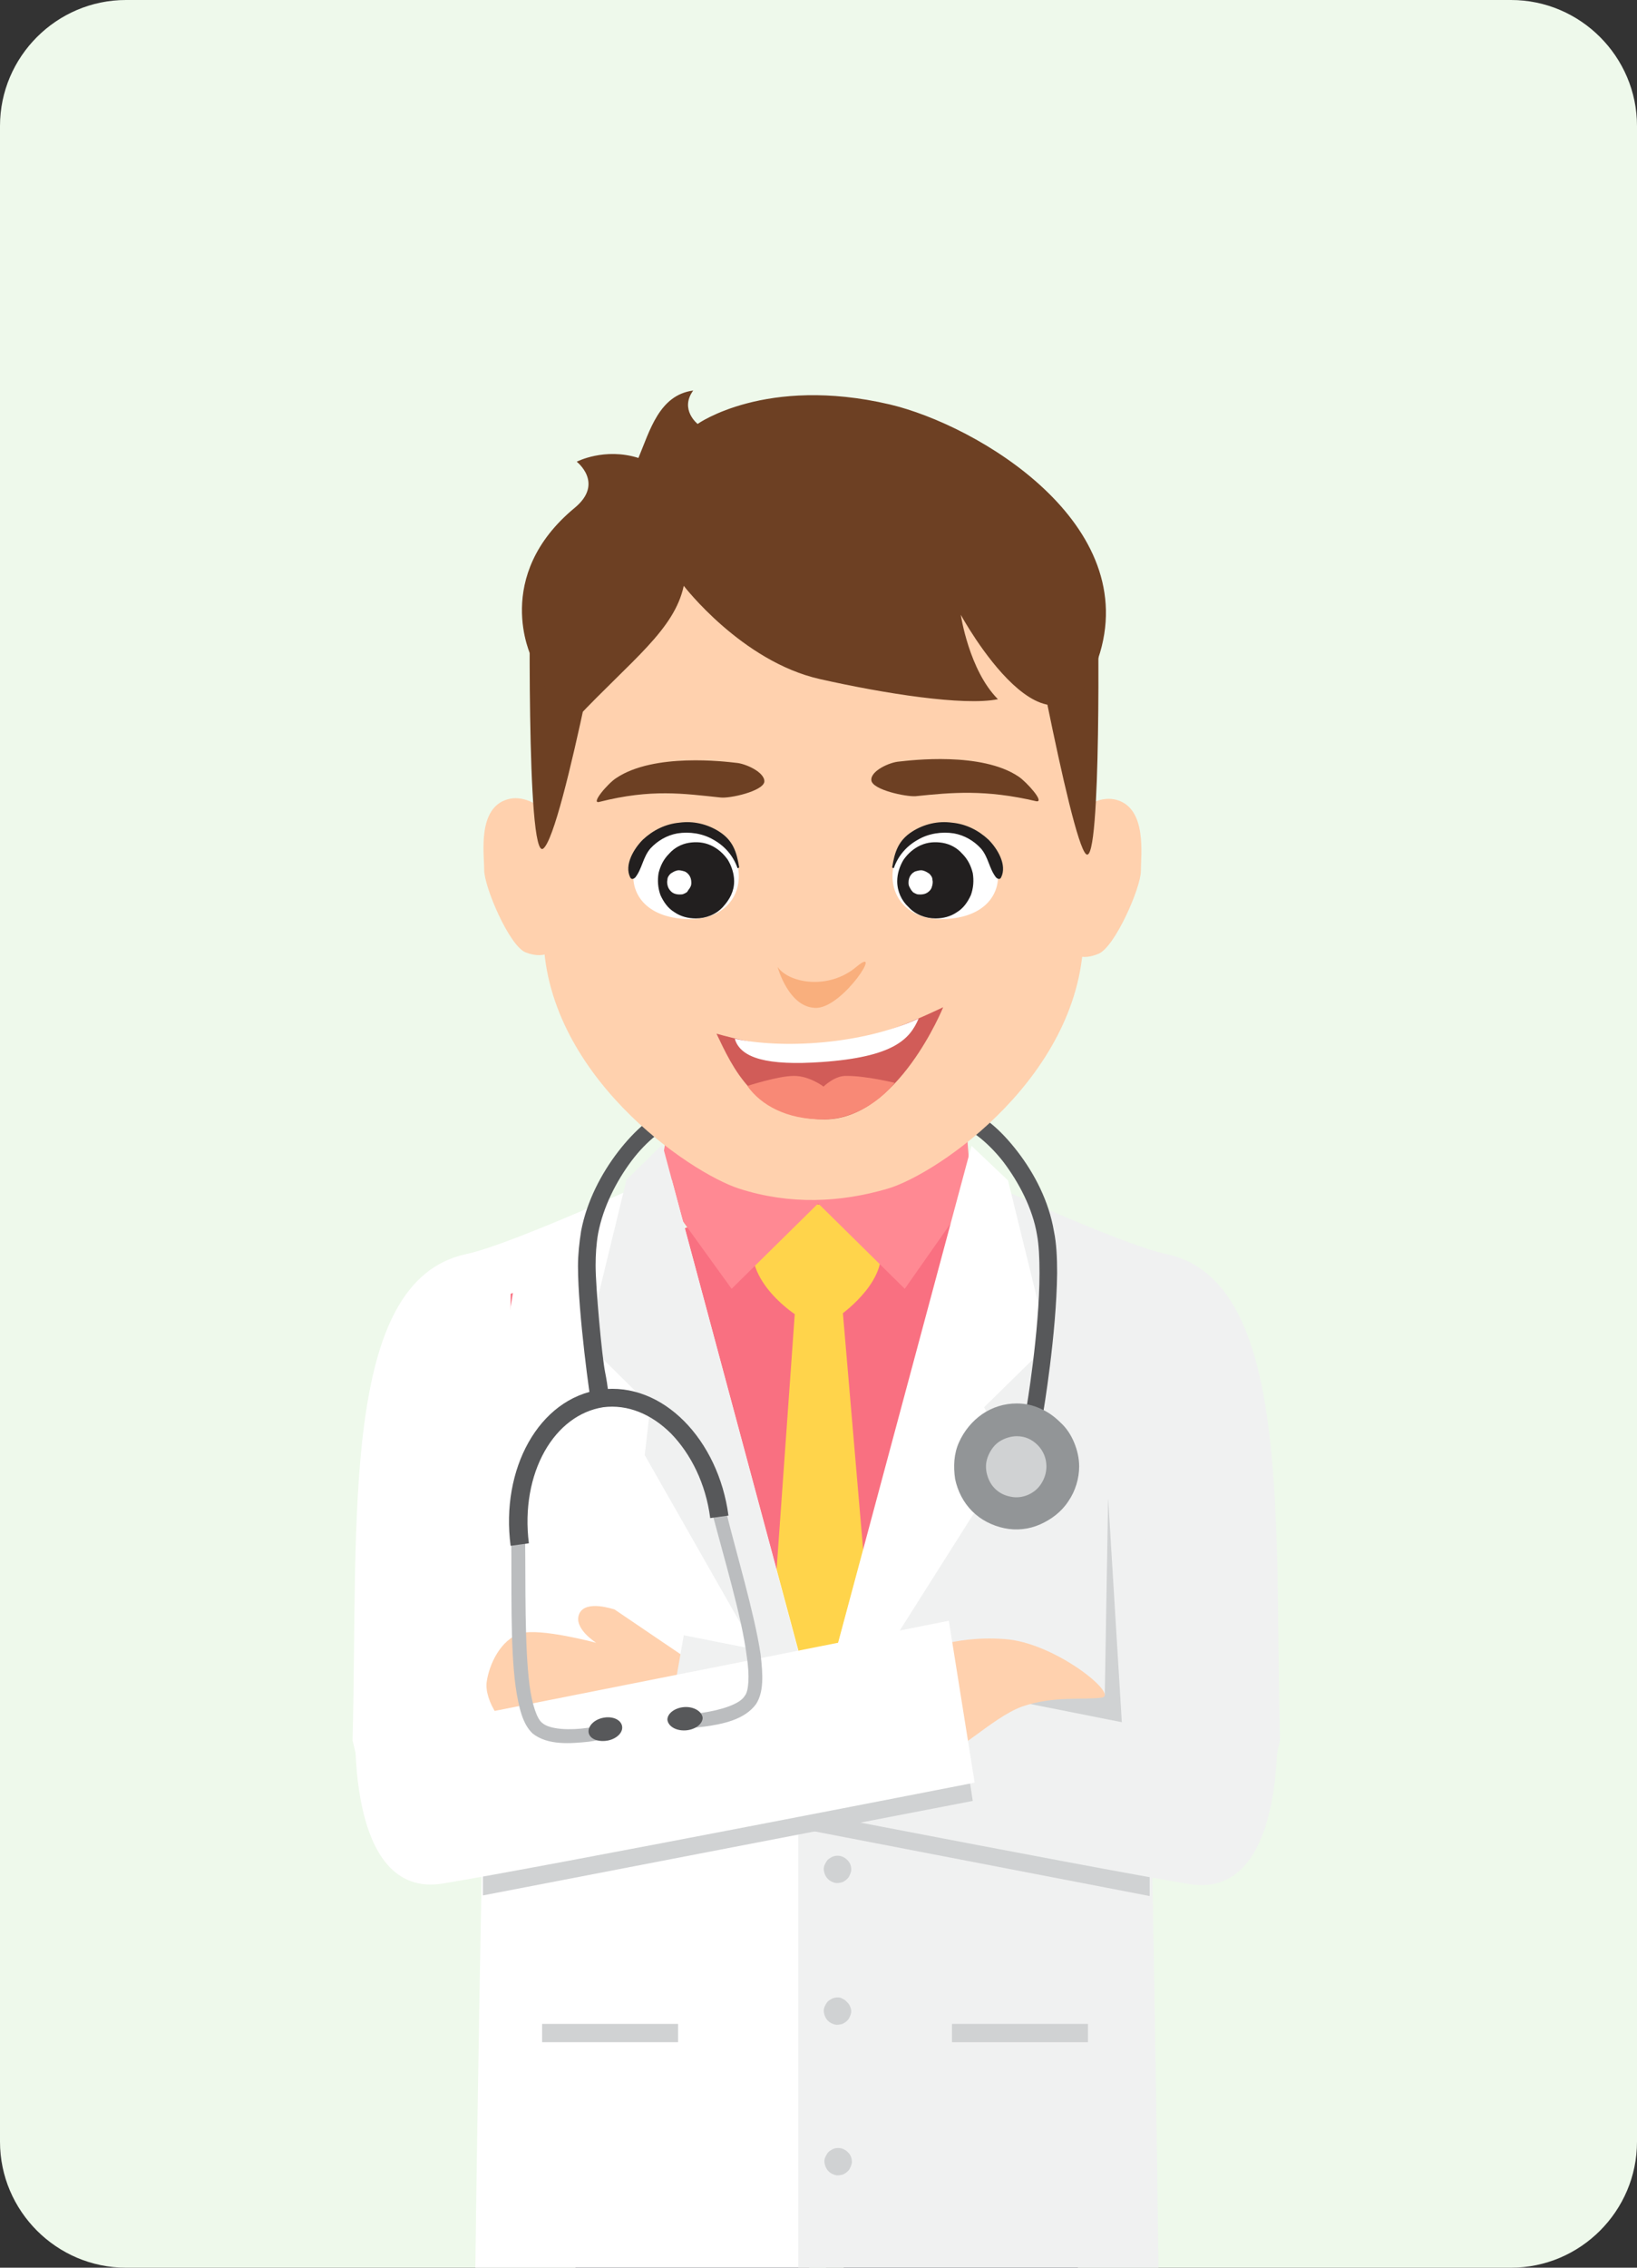 <?xml version="1.0" encoding="UTF-8"?> <svg xmlns="http://www.w3.org/2000/svg" xmlns:xlink="http://www.w3.org/1999/xlink" id="Слой_1" x="0px" y="0px" viewBox="0 0 260 360" style="enable-background:new 0 0 260 360;" xml:space="preserve"><rect x="0" y="0" width="260" height="360" fill="#333333" stroke="none"/> <style type="text/css"> .st0{fill:#EEF9EB;} .st1{clip-path:url(#SVGID_2_);} .st2{fill:#FFFFFF;} .st3{fill:#E6E6E7;} .st4{fill:#343444;} .st5{fill:#F0F1F1;} .st6{fill:#F97081;} .st7{fill:#FFD44B;} .st8{fill:#FF8993;} .st9{fill:#D0D2D3;} .st10{fill:#FFD1AE;} .st11{fill:#BBBDBF;} .st12{fill:#57585A;} .st13{fill:#929597;} .st14{fill:#6D4023;} .st15{fill:#221F1F;} .st16{fill:#D15C58;} .st17{fill:#F88976;} .st18{fill:#F9AF7D;} .st19{fill:#CFF6D1;} </style> <path class="st0" d="M20,0h220c11,0,20,9,20,20v320c0,11-9,20-20,20H20c-11,0-20-9-20-20V20C0,9,9,0,20,0z"></path> <g> <defs> <rect id="SVGID_1_" x="56" y="62" width="147.3" height="298"></rect> </defs> <clipPath id="SVGID_2_"> <use xlink:href="#SVGID_1_" style="overflow:visible;"></use> </clipPath> <g class="st1"> <path class="st2" d="M86.8,288.2l-2.6,0.1C85.6,289.1,86.8,288.2,86.8,288.2z"></path> <path class="st2" d="M74,199.1c-20,4.3-17.1,42.2-18,77.2l3.1,13.1l25.1-1.1c-1.8-1-3.6-5-2.5-18.1c2-22.8,1.4-31.9,1.4-31.9 l22.8-52C105.9,186.2,81.6,197.5,74,199.1z"></path> <path class="st3" d="M80,273.8l2.8-0.7l-0.6-35.3L80,273.8z"></path> <path class="st4" d="M91.5,345.2L91.4,360h37.1l0.5-15.9L91.5,345.2z"></path> <path class="st4" d="M133.5,345.2l0.5,14.8h37.2l-0.1-13.6L133.5,345.2z"></path> <path class="st5" d="M178.9,288.2l-0.9,0C178,288.2,178.5,289.1,178.9,288.2z"></path> <path class="st5" d="M185.3,199.1c-7.6-1.6-31.9-12.9-31.9-12.9l22.8,52c0,0,0.5,9.1,2.5,31.9c1.1,12.9,0.8,17,0.2,18.1l21.3,1.2 l3.1-13.1C202.4,241.4,205.2,203.4,185.3,199.1z"></path> <path class="st6" d="M114.3,192.9l-33.2,12.5L81,326l97.1,0l0-120.6l-31.4-16.9L114.3,192.9z"></path> <path class="st7" d="M126.3,207.6l-5.1,71.7l9.2,16.2L140,280l-6.2-72.4L126.3,207.6z"></path> <path class="st7" d="M129.9,191.2c0,0-7.5,0.2-9.4,3.5c-4.1,7.5,5.7,13.9,5.7,13.9h7.5c0,0,8.1-5.8,5.8-11.5 C137.8,192.6,129.9,191.2,129.9,191.2z"></path> <path class="st8" d="M104.5,188.4l11.7,16.2l14.2-14l-23.7-15.5L104.5,188.4z"></path> <path class="st8" d="M129.5,190.6l14.2,14l10.6-15.1l-1.1-14.4L129.5,190.6z"></path> <path class="st2" d="M106.7,187.3l-24.1,10.9l-4.7,29.2c0,0-1.8,83.2-2.4,132.6h55.7l1.6-75.7L106.7,187.3z"></path> <path class="st5" d="M99.5,187.3l-6.3,25.9l10.1,10l-0.9,7.8l30.3,53.2l-27.5-102.5L99.5,187.3z"></path> <path class="st9" d="M86.1,324.2l21.6,0v-2.9l-21.6,0V324.2z"></path> <path class="st5" d="M177.1,198.3L153,187.4l-26.2,96.9l0,75.7h57.2c-0.6-49.4-2.3-132.5-2.3-132.5L177.1,198.3z"></path> <path class="st2" d="M160.1,187.4l-5.8-5.5l-27.5,102.4l33.6-53.1l-4.1-7.8l10.2-10L160.1,187.4z"></path> <path class="st9" d="M133,294.6c-0.4,0-0.8,0.1-1.2,0.4c-0.4,0.2-0.6,0.6-0.8,1c-0.2,0.4-0.2,0.8-0.1,1.2c0.1,0.4,0.3,0.8,0.6,1.1 s0.7,0.5,1.1,0.6c0.4,0.1,0.8,0,1.2-0.1c0.4-0.2,0.7-0.4,1-0.8c0.2-0.4,0.4-0.8,0.4-1.2c0-0.6-0.2-1.1-0.6-1.5 C134.1,294.8,133.6,294.6,133,294.6L133,294.6z"></path> <path class="st9" d="M133,317.1c-0.4,0-0.8,0.1-1.2,0.4c-0.4,0.2-0.6,0.6-0.8,1s-0.2,0.8-0.1,1.2c0.1,0.4,0.3,0.8,0.6,1.1 s0.7,0.5,1.1,0.6s0.8,0,1.2-0.1c0.4-0.2,0.7-0.4,1-0.8c0.2-0.4,0.4-0.8,0.4-1.2c0-0.3-0.1-0.6-0.2-0.8c-0.1-0.3-0.3-0.5-0.5-0.7 c-0.2-0.2-0.4-0.4-0.7-0.5C133.5,317.1,133.3,317.1,133,317.1L133,317.1z"></path> <path class="st9" d="M133.1,341c-0.4,0-0.8,0.1-1.2,0.4c-0.4,0.2-0.6,0.6-0.8,1c-0.2,0.4-0.2,0.8-0.1,1.2c0.1,0.4,0.3,0.8,0.6,1.1 c0.3,0.3,0.7,0.5,1.1,0.6c0.4,0.1,0.8,0,1.2-0.1c0.4-0.2,0.7-0.4,1-0.8c0.2-0.4,0.4-0.8,0.4-1.2c0-0.6-0.2-1.1-0.6-1.5 C134.2,341.2,133.7,341,133.1,341L133.1,341z"></path> <path class="st9" d="M151.2,324.2l21.6,0l0-2.9l-21.6,0V324.2z"></path> <path class="st9" d="M104.8,286l77.8,15v-6.6l-76.7-15.5L104.8,286z"></path> <path class="st9" d="M138.3,263.4l0.6,7.9l38.9,5.1l-0.2-7L138.3,263.4z"></path> <path class="st9" d="M175.4,273.1l2.8,0.7l-2.2-36L175.4,273.1z"></path> <path class="st10" d="M92,256.2c-1,2.3,2.7,4.6,2.7,4.6s-8.9-2.4-12-1.5c-3.2,1-5,4.9-5.4,7.7c-0.4,2.8,2.4,7.9,7.2,9.7 c4.9,1.7,19.7,3.9,21.1,2.2c1.4-1.7,3.8-15.4,3.8-15.4l-11.8-8C97.5,255.5,93,253.9,92,256.2z"></path> <path class="st5" d="M182.7,274.3l-74.1-14.7l-4.1,23.5c0,0,68.5,13.4,84.4,16c15.9,2.6,13.9-26.5,13.9-26.5L182.7,274.3z"></path> <path class="st9" d="M76.7,294.3v6.6l77.8-15l-1.1-7.2L76.7,294.3z"></path> <path class="st10" d="M159.5,260.2c-8.7-0.6-13.7,2.3-13.7,2.3s2.4,13.7,3.8,15.4c1.4,1.7,7.9-5.3,12.8-7c4.9-1.7,9.6-1,12.6-1.4 C177.8,269.1,167.5,260.7,159.5,260.2z"></path> <path class="st2" d="M76.6,272l-20.1,0.5c0,0-2,29.2,13.9,26.5c15.9-2.6,84.4-16,84.4-16l-4.1-25.7L76.6,272z"></path> <path class="st11" d="M93.3,274.3c-2.7,0.4-6,0.3-7.2-0.8c-0.8-0.6-1.6-2.9-2-6c-0.8-6.3-0.6-15.9-0.7-23.4l-2.2,0 c0.1,7.5-0.2,17.1,0.7,23.7c0.5,3.3,1.1,5.9,2.7,7.4c2.4,1.9,6,1.6,8.9,1.3c1.4-0.2,2.8-0.5,4.2-0.8l-0.6-2.1 C95.9,273.9,94.6,274.2,93.3,274.3L93.3,274.3z"></path> <path class="st12" d="M95.8,272.7c-1.5,0.3-2.5,1.4-2.3,2.4c0.2,1,1.6,1.5,3.1,1.2C98,276,99,275,98.8,274 C98.6,273,97.3,272.4,95.8,272.7z"></path> <path class="st11" d="M115.2,239.5l-2.1,0.6c1.9,7.3,4.7,16.5,5.5,22.8c0.5,3.2,0.3,5.6-0.3,6.3c-0.8,1.4-4,2.3-6.7,2.7 c-1.3,0.2-2.6,0.3-4,0.3v2.2c1.4,0,2.8-0.1,4.3-0.3c2.9-0.4,6.4-1.1,8.2-3.6c1.2-1.9,1.1-4.5,0.7-7.9 C119.8,256,117,246.8,115.2,239.5z"></path> <path class="st12" d="M108.7,271c-1.5,0.1-2.7,1-2.7,2c0.1,1,1.3,1.8,2.9,1.7c1.5-0.1,2.7-1,2.7-2 C111.5,271.7,110.2,270.9,108.7,271z"></path> <path class="st12" d="M95.4,220.6c-9.9,1.4-15.9,12.7-14.3,24.8L84,245c-0.7-5.5,0.3-10.7,2.5-14.6c2.2-3.9,5.5-6.4,9.3-7 c3.9-0.5,7.7,1.1,10.8,4.2c3.1,3.2,5.5,7.9,6.2,13.4l2.9-0.4C114.1,228.6,105.3,219.3,95.4,220.6z"></path> <path class="st12" d="M98.2,182.8c-2.7,3.5-5,7.9-5.9,12.6c-0.3,1.9-0.5,3.8-0.5,5.6c0,7.5,2,21.7,2.1,21.7l2.8-0.8 c0,0-0.1-1.6-0.6-4.1c-0.5-2.5-1.5-13.4-1.5-16.9c0-1.7,0.1-3.4,0.4-5.1c0.8-4.2,2.9-8.3,5.3-11.5c2.4-3.2,5.3-5.4,6.9-5.7 l-0.7-2.7C103.9,176.8,100.9,179.3,98.2,182.8z"></path> <path class="st12" d="M161.6,182.8c-2.7-3.5-5.6-6-8.4-6.7l-0.7,2.7c1.6,0.4,4.5,2.6,6.9,5.7c2.4,3.2,4.6,7.3,5.3,11.5 c0.3,1.6,0.4,3.7,0.4,6.1c0,9.3-2.1,21.6-2.1,21.6l2.7,0.5c0,0,2.1-12.4,2.2-22.1c0-2.4-0.1-4.7-0.5-6.6 C166.6,190.7,164.3,186.3,161.6,182.8z"></path> <path class="st13" d="M161.5,222.8c-2,0-3.9,0.6-5.5,1.7c-1.6,1.1-2.9,2.7-3.7,4.5c-0.8,1.8-0.9,3.8-0.6,5.8 c0.4,1.9,1.3,3.7,2.7,5.1c1.4,1.4,3.2,2.3,5.1,2.7c1.9,0.4,3.9,0.2,5.7-0.6c1.8-0.8,3.4-2,4.5-3.7c1.1-1.6,1.7-3.6,1.7-5.5 c0-1.3-0.3-2.6-0.8-3.8c-0.5-1.2-1.2-2.3-2.2-3.2c-0.9-0.9-2-1.7-3.2-2.2C164.1,223.1,162.9,222.8,161.5,222.8L161.5,222.8z"></path> <path class="st9" d="M161.5,228c-0.9,0-1.9,0.3-2.7,0.8c-0.8,0.5-1.4,1.3-1.8,2.2c-0.4,0.9-0.5,1.8-0.3,2.8 c0.2,0.9,0.6,1.8,1.3,2.5c0.7,0.7,1.5,1.1,2.5,1.3c0.9,0.2,1.9,0.1,2.8-0.3c0.9-0.4,1.6-1,2.1-1.8c0.5-0.8,0.8-1.7,0.8-2.7 c0-1.3-0.5-2.5-1.4-3.4S162.8,228,161.5,228L161.5,228z"></path> <path class="st10" d="M80.6,126.9c-4.8,1.4-3.7,8.6-3.7,11.2c0,2.7,4,12.1,6.6,13.1c6.8,2.6,6.8-7.3,6.8-7.3v-11.5 C90.3,132.5,85.3,125.5,80.6,126.9z"></path> <path class="st10" d="M177.4,127c-4.8-1.4-9.7,5.6-9.7,5.6v11.5c0,0,0,10.2,6.8,7.3c2.6-1.1,6.7-10.5,6.7-13.1 S182.2,128.4,177.4,127z"></path> <path class="st10" d="M141,76.5h-23.6c-17.2,0-31.1,18.2-31.1,40.6l0,30.9c0,22.5,23.3,38.2,31.1,40.7c8.1,2.6,16.1,2.2,23.6,0 c8.1-2.4,31.1-18.2,31.1-40.6l0-30.9C172.1,94.7,158.2,76.5,141,76.5z"></path> <path class="st14" d="M86.3,134.7c3.2-2.6,11.1-45.8,11.5-48.1L84.2,91C84.2,91,83.5,137,86.3,134.7z"></path> <path class="st14" d="M162,89.3c0,0,8,44.2,10.5,46.3c2.5,2.1,1.9-39.5,1.9-39.5L162,89.3z"></path> <path class="st2" d="M109.2,131.3c2.7,0,6.7,1.6,7.8,5.5c1.4,4.7-1.5,9.3-7.8,9.1c-6.8-0.2-9.2-4.3-8.5-8 C101.5,133.9,104.4,131.4,109.2,131.3z"></path> <path class="st15" d="M117.1,137.7c-0.7-1.9-2-3.4-3.8-4.4c-1.7-1-3.8-1.3-5.7-1c-1.7,0.3-3.2,1.2-4.3,2.4 c-1.2,1.4-1.3,3.2-2.4,4.6c-0.2,0.2-0.6,0.4-0.8,0c-1-2,0.6-4.6,2-6c1.6-1.5,3.6-2.5,5.8-2.7c2.2-0.3,4.4,0.2,6.3,1.4 c2.2,1.4,2.8,3.2,3.2,5.7C117.3,137.8,117.1,137.9,117.1,137.7L117.1,137.7z"></path> <path class="st15" d="M116.6,139.9c0-1.2-0.4-2.4-1-3.4c-0.7-1-1.6-1.8-2.7-2.3c-1.1-0.5-2.3-0.6-3.5-0.4 c-1.2,0.2-2.3,0.8-3.1,1.7c-0.9,0.9-1.4,1.9-1.7,3.1c-0.2,1.2-0.1,2.4,0.3,3.5c0.5,1.1,1.2,2.1,2.2,2.7c1,0.7,2.2,1,3.4,1 c1.6,0,3.2-0.6,4.3-1.8S116.6,141.5,116.6,139.9z"></path> <path class="st2" d="M109.8,140.1c0-0.4-0.1-0.8-0.3-1.1c-0.2-0.3-0.5-0.6-0.9-0.7c-0.4-0.1-0.7-0.2-1.1-0.1 c-0.4,0.1-0.7,0.3-1,0.5c-0.3,0.3-0.5,0.6-0.5,1c-0.1,0.4,0,0.8,0.1,1.1s0.4,0.7,0.7,0.9c0.3,0.2,0.7,0.3,1.1,0.3 c0.3,0,0.5,0,0.7-0.1c0.2-0.1,0.5-0.2,0.6-0.4s0.3-0.4,0.4-0.6C109.8,140.6,109.8,140.3,109.8,140.1L109.8,140.1z"></path> <path class="st14" d="M161.8,123.3c-5.9-4-17.2-2.6-19-2.4c-1.5,0.1-4.6,1.5-4.4,3c0.2,1.5,5.5,2.6,7,2.5 c5.8-0.6,11.1-1.1,19.2,0.8C166,127.4,163,124.1,161.8,123.3z"></path> <path class="st14" d="M116.9,121.1c-1.7-0.2-13-1.6-19,2.4c-1.3,0.8-4.2,4.2-2.7,3.8c8.3-2.1,13.4-1.3,19.2-0.7 c1.5,0.2,6.8-1,7-2.5C121.5,122.6,118.4,121.2,116.9,121.1z"></path> <path class="st16" d="M113.8,164.1c2.5,5.2,6.1,13.6,17.2,13.6c11.6,0,18.8-17.8,18.8-17.8C135.1,166.9,126.8,167.7,113.8,164.1z"></path> <path class="st2" d="M116.7,164.9c0.9,3.1,5.2,4.3,13.8,3.7c11.4-0.8,14-3.6,15.4-6.9C136.7,165.9,124.1,166.5,116.7,164.9z"></path> <path class="st17" d="M130.8,172.5c0,0-2.2-1.7-4.7-1.7s-7.4,1.6-7.4,1.6c2.2,3.1,6.3,5.3,11.9,5.3c7.2,0,11.5-5.8,11.5-5.8 s-4.5-1.1-7.6-1.1C132.6,170.7,130.8,172.5,130.8,172.5z"></path> <path class="st18" d="M136,153.5c-4.4,3.7-10.7,2.6-12.5,0c0,0,1.8,6.7,6.3,6.5C134.1,159.7,140.4,149.8,136,153.5z"></path> <path class="st14" d="M141.3,64.2c-19.7-4.6-30.5,3.1-30.5,3.1s-2.9-2.3-0.7-5.3c-5.4,0.7-6.9,6.4-8.7,10.7 c-5.4-1.7-9.8,0.6-9.8,0.6s4.4,3.4-0.3,7.3c-13.2,10.9-6.9,23.7-6.9,23.7s4.9,12.1,7.2,9.7c8.7-9.2,15.5-14,17-21 c0,0,9.2,12,21.6,14.8c10.2,2.3,22.9,4.3,28.3,3.2c-4.6-4.6-5.9-13.4-5.9-13.4s14.7,27,21.8,7C181.7,83.2,155.3,67.5,141.3,64.2z"></path> <path class="st2" d="M149.9,131.3c-2.7,0-6.7,1.6-7.8,5.5c-1.4,4.7,1.5,9.3,7.8,9.1c6.8-0.2,9.2-4.3,8.5-8 C157.6,133.9,154.6,131.4,149.9,131.3z"></path> <path class="st15" d="M142,137.7c0.7-1.9,2-3.4,3.8-4.4c1.7-1,3.8-1.3,5.7-1c1.7,0.3,3.2,1.2,4.3,2.4c1.2,1.4,1.3,3.2,2.4,4.6 c0.2,0.2,0.6,0.4,0.8,0c1-2-0.6-4.6-2-6c-1.6-1.5-3.6-2.5-5.8-2.7c-2.2-0.3-4.4,0.2-6.3,1.4c-2.2,1.4-2.8,3.2-3.2,5.7 C141.8,137.8,142,137.9,142,137.7L142,137.7z"></path> <path class="st15" d="M142.5,139.9c0-1.2,0.4-2.4,1-3.4c0.7-1,1.6-1.8,2.7-2.3c1.1-0.5,2.3-0.6,3.5-0.4c1.2,0.2,2.3,0.8,3.1,1.7 c0.9,0.9,1.4,1.9,1.7,3.1c0.2,1.2,0.1,2.4-0.3,3.5c-0.5,1.1-1.2,2.1-2.2,2.7c-1,0.7-2.2,1-3.4,1c-1.6,0-3.2-0.6-4.3-1.8 C143.2,143,142.5,141.5,142.5,139.9z"></path> <path class="st2" d="M144.3,140.1c0-0.4,0.1-0.8,0.3-1.1c0.2-0.3,0.5-0.6,0.9-0.7c0.4-0.1,0.7-0.2,1.1-0.1c0.4,0.1,0.7,0.3,1,0.5 c0.3,0.3,0.5,0.6,0.5,1c0.1,0.4,0,0.8-0.1,1.1c-0.1,0.4-0.4,0.7-0.7,0.9c-0.3,0.2-0.7,0.3-1.1,0.3c-0.3,0-0.5,0-0.7-0.1 c-0.2-0.1-0.5-0.2-0.6-0.4c-0.2-0.2-0.3-0.4-0.4-0.6C144.3,140.6,144.3,140.3,144.3,140.1L144.3,140.1z"></path> </g> </g> <path class="st19" d="M40.5,25h65c8,0,14.5,6.5,14.5,14.5v0c0,8-6.5,14.5-14.5,14.5h-65c-8,0-14.5-6.5-14.5-14.5v0 C26,31.5,32.5,25,40.5,25z"></path> <path d="M39.9,43c-0.2,0-0.3-0.1-0.4-0.2c-0.1-0.1-0.2-0.3-0.2-0.4v-8.1c0-0.2,0.1-0.3,0.2-0.4c0.1-0.1,0.3-0.2,0.4-0.2 c0.2,0,0.3,0.1,0.4,0.2c0.1,0.1,0.2,0.3,0.2,0.4v3.4h5.6v-3.4c0-0.2,0.1-0.3,0.2-0.4c0.1-0.1,0.3-0.2,0.4-0.2c0.2,0,0.3,0.1,0.4,0.2 c0.1,0.1,0.2,0.3,0.2,0.4v8.1c0,0.2-0.1,0.3-0.2,0.4S46.9,43,46.7,43c-0.2,0-0.3-0.1-0.4-0.2c-0.1-0.1-0.2-0.3-0.2-0.4v-3.6h-5.6 v3.6c0,0.2-0.1,0.3-0.2,0.4C40.2,43,40.1,43,39.9,43z M53.3,43.1c-0.7,0-1.3-0.1-1.8-0.4c-0.5-0.3-0.9-0.7-1.2-1.2 c-0.3-0.5-0.4-1.1-0.4-1.7c0-0.7,0.1-1.2,0.4-1.7c0.3-0.5,0.7-0.9,1.2-1.2c0.5-0.3,1-0.4,1.7-0.4c0.6,0,1.2,0.1,1.6,0.4 c0.4,0.3,0.8,0.7,1,1.1c0.2,0.5,0.4,1,0.4,1.7c0,0.2-0.1,0.3-0.2,0.4c-0.1,0.1-0.2,0.1-0.4,0.1h-4.8v-1h4.8L55,39.5 c0-0.4-0.1-0.8-0.2-1.1c-0.2-0.3-0.4-0.6-0.6-0.8c-0.3-0.2-0.6-0.3-1-0.3c-0.5,0-0.8,0.1-1.2,0.3c-0.3,0.2-0.6,0.5-0.7,0.8 c-0.2,0.3-0.3,0.7-0.3,1.2c0,0.4,0.1,0.8,0.3,1.2c0.2,0.3,0.5,0.6,0.8,0.8c0.4,0.2,0.8,0.3,1.2,0.3c0.2,0,0.5,0,0.8-0.1 c0.3-0.1,0.5-0.2,0.6-0.3c0.1-0.1,0.2-0.1,0.4-0.1c0.1,0,0.3,0,0.4,0.1c0.1,0.1,0.2,0.3,0.2,0.4c0,0.1-0.1,0.3-0.2,0.4 c-0.3,0.2-0.6,0.4-1,0.5C54,43,53.6,43.1,53.3,43.1z M62.2,43.1V42c0.4,0,0.8-0.1,1.1-0.3c0.3-0.2,0.6-0.5,0.7-0.8 c0.2-0.3,0.3-0.7,0.3-1.2c0-0.4-0.1-0.8-0.3-1.2c-0.2-0.3-0.4-0.6-0.7-0.8c-0.3-0.2-0.7-0.3-1.1-0.3v-1.1c0.6,0,1.2,0.1,1.7,0.4 c0.5,0.3,0.9,0.7,1.2,1.2c0.3,0.5,0.4,1.1,0.4,1.7c0,0.6-0.1,1.2-0.4,1.7c-0.3,0.5-0.7,0.9-1.2,1.2C63.4,42.9,62.8,43.1,62.2,43.1z M60.9,43.1c-0.6,0-1.2-0.2-1.7-0.4c-0.5-0.3-0.9-0.7-1.2-1.2c-0.3-0.5-0.4-1.1-0.4-1.7c0-0.6,0.1-1.2,0.4-1.7 c0.3-0.5,0.7-0.9,1.2-1.2c0.5-0.3,1.1-0.4,1.7-0.4v1.1c-0.4,0-0.8,0.1-1.1,0.3c-0.3,0.2-0.6,0.5-0.8,0.8c-0.2,0.3-0.3,0.7-0.3,1.2 c0,0.4,0.1,0.8,0.3,1.2c0.2,0.3,0.4,0.6,0.8,0.8s0.7,0.3,1.1,0.3V43.1z M61.6,45.8c-0.2,0-0.3-0.1-0.4-0.2c-0.1-0.1-0.2-0.3-0.2-0.4 v-11c0-0.2,0.1-0.3,0.2-0.4c0.1-0.1,0.3-0.2,0.4-0.2c0.2,0,0.3,0.1,0.4,0.2c0.1,0.1,0.2,0.3,0.2,0.4v11c0,0.2-0.1,0.3-0.2,0.4 C61.9,45.8,61.7,45.8,61.6,45.8z M68.5,45.8c-0.2,0-0.3-0.1-0.4-0.2c-0.1-0.1-0.2-0.3-0.2-0.4v-5.5c0-0.6,0.2-1.2,0.4-1.7 c0.3-0.5,0.7-0.9,1.2-1.2c0.5-0.3,1.1-0.4,1.7-0.4c0.6,0,1.2,0.1,1.7,0.4c0.5,0.3,0.9,0.7,1.2,1.2c0.3,0.5,0.4,1.1,0.4,1.7 s-0.1,1.2-0.4,1.7c-0.3,0.5-0.6,0.9-1.1,1.2c-0.5,0.3-1,0.4-1.6,0.4c-0.5,0-0.9-0.1-1.3-0.3c-0.4-0.2-0.7-0.5-1-0.8v3.2 c0,0.2-0.1,0.3-0.2,0.4C68.8,45.8,68.7,45.8,68.5,45.8z M71.2,42c0.4,0,0.8-0.1,1.1-0.3c0.3-0.2,0.6-0.5,0.8-0.8 c0.2-0.3,0.3-0.7,0.3-1.2c0-0.4-0.1-0.8-0.3-1.2c-0.2-0.3-0.4-0.6-0.8-0.8c-0.3-0.2-0.7-0.3-1.1-0.3c-0.4,0-0.8,0.1-1.1,0.3 c-0.3,0.2-0.6,0.5-0.8,0.8c-0.2,0.3-0.3,0.7-0.3,1.2c0,0.4,0.1,0.8,0.3,1.2c0.2,0.3,0.4,0.6,0.8,0.8C70.4,41.9,70.8,42,71.2,42z M79.9,43.1c-0.6,0-1.2-0.1-1.7-0.4c-0.5-0.3-0.9-0.7-1.2-1.2c-0.3-0.5-0.4-1.1-0.4-1.7c0-0.7,0.1-1.2,0.4-1.7 c0.3-0.5,0.7-0.9,1.2-1.2c0.5-0.3,1.1-0.4,1.7-0.4c0.6,0,1.2,0.1,1.7,0.4c0.5,0.3,0.9,0.7,1.2,1.2c0.3,0.5,0.4,1.1,0.4,1.7 c0,0.6-0.1,1.2-0.4,1.7c-0.3,0.5-0.7,0.9-1.2,1.2C81.1,42.9,80.5,43.1,79.9,43.1z M79.9,42c0.4,0,0.8-0.1,1.1-0.3 c0.3-0.2,0.6-0.5,0.7-0.8c0.2-0.3,0.3-0.7,0.3-1.2c0-0.4-0.1-0.8-0.3-1.2c-0.2-0.3-0.4-0.6-0.7-0.8c-0.3-0.2-0.7-0.3-1.1-0.3 s-0.8,0.1-1.1,0.3c-0.3,0.2-0.6,0.5-0.8,0.8c-0.2,0.3-0.3,0.7-0.3,1.2c0,0.4,0.1,0.8,0.3,1.2c0.2,0.3,0.4,0.6,0.8,0.8 C79.1,41.9,79.5,42,79.9,42z M88.1,36.5c0.1,0,0.2,0,0.3,0.1s0.2,0.2,0.2,0.3l2.5,5.4c0.1,0.2,0.1,0.3,0,0.4 c-0.1,0.1-0.2,0.2-0.3,0.3C90.7,43,90.5,43,90.4,43c-0.1,0-0.2-0.1-0.3-0.3l-2.3-5.1h0.6l-2.3,5.1C86,42.9,85.9,43,85.8,43 c-0.1,0-0.3,0-0.5-0.1c-0.2-0.1-0.3-0.2-0.3-0.3c-0.1-0.1,0-0.3,0-0.4l2.5-5.4C87.6,36.6,87.8,36.5,88.1,36.5z M96.2,43.1 c-0.6,0-1.2-0.1-1.7-0.4c-0.5-0.3-0.9-0.7-1.2-1.2c-0.3-0.5-0.4-1.1-0.4-1.7c0-0.7,0.1-1.2,0.4-1.7c0.3-0.5,0.7-0.9,1.2-1.2 c0.5-0.3,1.1-0.4,1.7-0.4c0.6,0,1.2,0.1,1.7,0.4c0.5,0.3,0.9,0.7,1.2,1.2c0.3,0.5,0.4,1.1,0.4,1.7c0,0.6-0.1,1.2-0.4,1.7 c-0.3,0.5-0.7,0.9-1.2,1.2C97.5,42.9,96.9,43.1,96.2,43.1z M96.2,42c0.4,0,0.8-0.1,1.1-0.3c0.3-0.2,0.6-0.5,0.7-0.8 c0.2-0.3,0.3-0.7,0.3-1.2c0-0.4-0.1-0.8-0.3-1.2c-0.2-0.3-0.4-0.6-0.7-0.8c-0.3-0.2-0.7-0.3-1.1-0.3s-0.8,0.1-1.1,0.3 c-0.3,0.2-0.6,0.5-0.8,0.8c-0.2,0.3-0.3,0.7-0.3,1.2c0,0.4,0.1,0.8,0.3,1.2c0.2,0.3,0.4,0.6,0.8,0.8C95.5,41.9,95.8,42,96.2,42z M104,43.1c-0.5,0-1-0.1-1.4-0.2c-0.4-0.2-0.7-0.4-0.9-0.7c-0.2-0.3-0.3-0.6-0.3-1s0.1-0.7,0.3-0.9c0.2-0.3,0.5-0.5,0.9-0.6 c0.4-0.2,0.9-0.3,1.4-0.4c0.5-0.1,0.9-0.2,1.1-0.4c0.2-0.2,0.3-0.4,0.3-0.6c0-0.3-0.1-0.4-0.4-0.6c-0.3-0.1-0.6-0.2-0.9-0.2 c-0.3,0-0.6,0-0.8,0.1c-0.3,0.1-0.5,0.2-0.7,0.4c-0.1,0.1-0.3,0.2-0.4,0.2c-0.1,0-0.3,0-0.3,0c-0.2-0.1-0.2-0.2-0.3-0.4 c0-0.2,0-0.3,0.1-0.4c0.2-0.3,0.6-0.5,1-0.7c0.4-0.2,0.9-0.3,1.5-0.3c0.4,0,0.9,0.1,1.2,0.2c0.4,0.1,0.7,0.3,0.9,0.6 c0.2,0.3,0.3,0.6,0.3,1c0,0.5-0.2,0.9-0.6,1.2c-0.4,0.3-0.9,0.6-1.7,0.7c-0.6,0.1-1.1,0.3-1.3,0.5c-0.2,0.2-0.4,0.4-0.3,0.6 c0,0.2,0.1,0.4,0.4,0.6c0.2,0.1,0.6,0.2,1,0.2c0.4,0,0.8,0,1.1-0.1c0.3-0.1,0.5-0.2,0.7-0.4c0.1-0.1,0.2-0.2,0.4-0.2 c0.1,0,0.3,0,0.4,0.1c0.1,0.1,0.2,0.2,0.2,0.4c0,0.1-0.1,0.3-0.2,0.4c-0.3,0.3-0.6,0.5-1.1,0.7C105,43,104.5,43.1,104,43.1z"></path> <rect x="15.2" y="17.5" class="st0" width="108.7" height="40.4"></rect> </svg> 